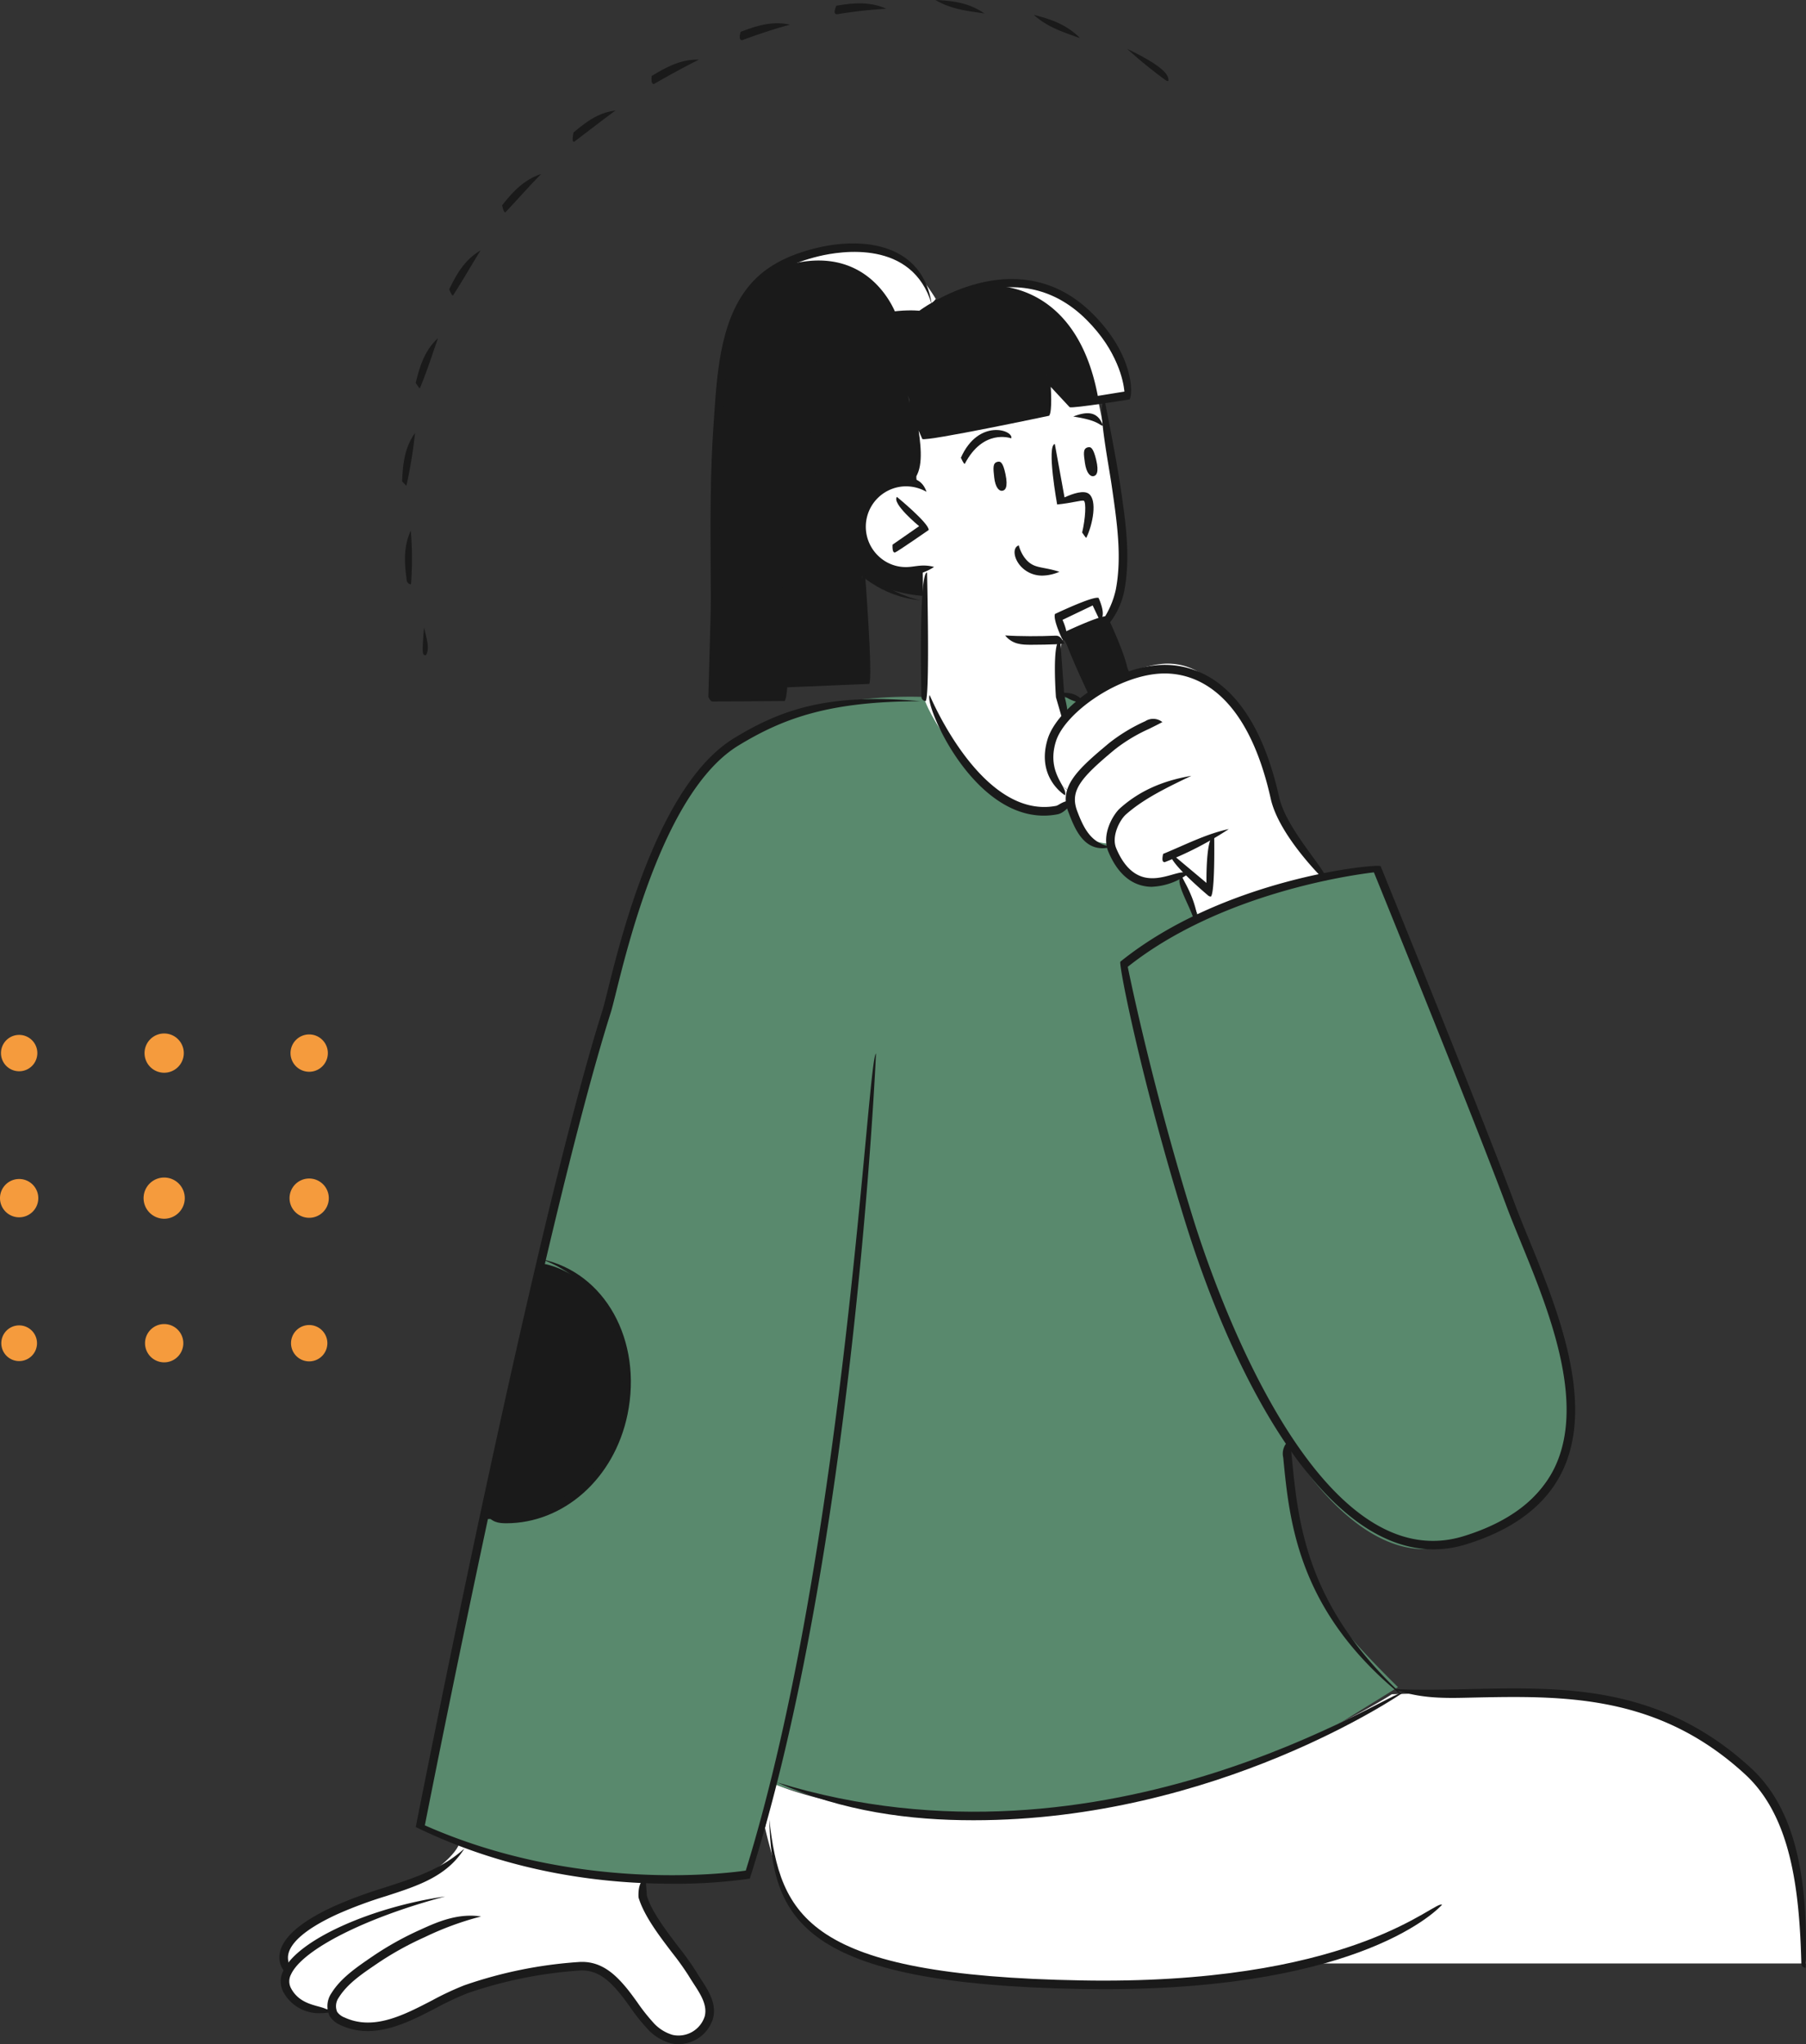 <svg xmlns="http://www.w3.org/2000/svg" width="384.527" height="435.165" viewBox="0 0 384.527 435.165"><rect x="0" y="0" width="384.527" height="435.165" fill="#333333" stroke="none"/><g id="Group_68" data-name="Group 68" transform="translate(8.318)"><g id="Group_67" data-name="Group 67" transform="translate(-8.318)"><path id="Path_225" data-name="Path 225" d="M174.946,36.946s-25.639-1.609-40.455,9.615S113.446,79.88,111.623,86.284s-12.3,44.583-13.916,51.12-12.355,52.939-14.495,62.864-16.048,77.483-16.048,77.483,16.917,8.086,33.846,9.539,31.874,2.353,36.211.37l5.367-19.242s33.64,11.856,64.585,5.282,44.844-11.526,56.209-18.554,12.013-7.435,12.013-7.435-8.939-8.7-12.741-13.883S252.1,215.37,252.481,196.716c0,0,14.515,25.116,32.281,21.205s28.592-17.806,27.127-31.1-8.456-32.019-19.234-59.094-21.31-53.755-21.31-53.755a130.473,130.473,0,0,0-22.143,4.6c-11.763,3.52-16.446,4.8-16.446,4.8l-20.912-46.12L203.477,37s7.8,24.818-2.571,24.243-14.841-6.61-18.542-11.2-7.418-13.1-7.418-13.1" transform="translate(22.262 111.451)" fill="#59896d"></path><path id="Path_226" data-name="Path 226" d="M136.882,62.683a3.973,3.973,0,1,1,3.971-3.971,3.97,3.97,0,0,1-3.971,3.971" transform="translate(-71.05 165.477)" fill="#f59b3d"></path><path id="Path_227" data-name="Path 227" d="M144.711,63.043a4.178,4.178,0,1,1,4.176-4.176,4.178,4.178,0,0,1-4.176,4.176" transform="translate(-109.755 165.323)" fill="#f59b3d"></path><path id="Path_228" data-name="Path 228" d="M152.152,62.5a3.87,3.87,0,1,1,3.87-3.87,3.869,3.869,0,0,1-3.87,3.87" transform="translate(-148.073 165.553)" fill="#f59b3d"></path><path id="Path_229" data-name="Path 229" d="M137.036,70.722a4.18,4.18,0,1,1,4.176-4.18,4.179,4.179,0,0,1-4.176,4.18" transform="translate(-71.204 188.525)" fill="#f59b3d"></path><path id="Path_230" data-name="Path 230" d="M144.864,71.08a4.385,4.385,0,1,1,4.385-4.381,4.384,4.384,0,0,1-4.385,4.381" transform="translate(-109.908 188.367)" fill="#f59b3d"></path><path id="Path_231" data-name="Path 231" d="M152.31,70.542a4.077,4.077,0,1,1,4.075-4.075,4.076,4.076,0,0,1-4.075,4.075" transform="translate(-148.231 188.6)" fill="#f59b3d"></path><path id="Path_232" data-name="Path 232" d="M136.8,77.851a3.868,3.868,0,1,1,3.87-3.87,3.869,3.869,0,0,1-3.87,3.87" transform="translate(-70.97 211.962)" fill="#f59b3d"></path><path id="Path_233" data-name="Path 233" d="M144.631,78.214a4.075,4.075,0,1,1,4.075-4.075,4.075,4.075,0,0,1-4.075,4.075" transform="translate(-109.676 211.805)" fill="#f59b3d"></path><path id="Path_234" data-name="Path 234" d="M152.1,77.739a3.8,3.8,0,1,1,3.8-3.8,3.8,3.8,0,0,1-3.8,3.8" transform="translate(-148.021 212.011)" fill="#f59b3d"></path><path id="Path_235" data-name="Path 235" d="M135.588,86.883s-10.452-.563-13.348-5.588l1.6,23.378-17.7.539-.278,3.1-15.324.113s.229-52.549,1.44-62.827,2.02-26.057,15.9-30.358,23.14-1.07,26.866,3.713,3.733,5.58,3.733,5.58,11.864-7.688,24.017-2.691c7.189,2.953,12.749,10.186,16.563,21.781l-11.393,2.559-6.115-6.437.563,7.949L136.28,52.881,132.1,44.239s2.687,10.255,1.883,18.377c0,0-10.142-.519-11.18,8.122s7.837,12.077,11.1,10.637,1.376-.438,1.376-.438Z" transform="translate(61.194 40.002)" fill="#1a1a1a"></path><path id="Path_236" data-name="Path 236" d="M138.35,80s-7.257-6.944-8.557-12.045-3.822-15.726-8.855-21.99-8.645-10.472-14.958-10.83-16.241,4.723-20,9.028-6.545,9.193-5.528,12.962,4.771,5.7,4.771,5.7-2.82,10.291,8.247,10.673c0,0,1.038,12.258,14.571,6.139l3.657,8.959S132.734,81.173,138.35,80" transform="translate(143.317 106.158)" fill="#fff"></path><path id="Path_237" data-name="Path 237" d="M103.791,88.515l-.314-27S91.9,63.782,90.934,52.453c0,0-2.2-10.033,11.248-9.945l-.994-14.286,3.295,4.554,25.836-5.186-.543-7.708,5.9,6.24,5.105-1.251s3.713,18.035,4.7,24.621,1.593,20.481-2.51,22.3L133.9,75.348c-2.056.861-1.151,12.914-1.151,12.914l1.814,6.147s-6.57,10.9.986,14.459c0,0-1.694,5.475-10.677,3.041S105,93.134,103.791,88.515" transform="translate(92.991 60.11)" fill="#fff"></path><path id="Path_238" data-name="Path 238" d="M188.954,105.254l.294,3.677a52.124,52.124,0,0,0,9.112,13.344c6.449,7.028,6.5,14.334,1.03,16.518-8.271,3.307-11.888-10.669-20.473-14.245-5.447-2.265-22.827,1.271-26.918,3.222s-12.942,8.633-17.737,8.754-10.762.354-11.268-3.822c0,0-5.053.8-8.219-2.253a4.788,4.788,0,0,1-.772-6.332s-2.752-1.4-.153-5.359,6.891-6.485,13.566-8.814,15.911-5.274,19.15-8.038,3.58-4.345,3.58-4.345,27.075,8.44,38.81,7.692" transform="translate(-52.386 294.935)" fill="#fff"></path><path id="Path_239" data-name="Path 239" d="M188.16,89.924s22.464-.813,32.639,0,28.724,2.559,41.151,14.567,12.407,23.539,14.318,42.744H172.41a228.168,228.168,0,0,1-52.247,4.478c-28.921-.881-41.465-3.774-47.677-7.233S62.473,140.132,59.718,134.2s-5.025-15.835-5.025-15.835l1.971-9.329s22.919,10.049,59.235,5.733c41.707-4.952,72.261-24.846,72.261-24.846" transform="translate(108.19 270.754)" fill="#fff"></path><path id="Path_240" data-name="Path 240" d="M104.9,44.662,99.2,32.714,90.438,36.56l6.734,12.383Z" transform="translate(135.756 98.898)" fill="#1a1a1a"></path><path id="Path_241" data-name="Path 241" d="M129.194,66.853,117.052,121.26s25.518,1.332,29.895-21.941S135.3,67.452,129.194,66.853" transform="translate(-14.107 202.101)" fill="#1a1a1a"></path><path id="Path_242" data-name="Path 242" d="M90.539,15.609a22.331,22.331,0,0,1,13.747.994c7.189,2.953,12.745,10.19,16.559,21.777l-4.369.99-2.108-.141C109.56,13.364,90.539,15.609,90.539,15.609" transform="translate(119.406 45.243)" fill="#fff"></path><path id="Path_243" data-name="Path 243" d="M105.66,15.243c13.879-4.3,23.144-1.07,26.866,3.709a42.53,42.53,0,0,1,3.319,4.695l-2.792,3.094-5.576.418s-5.954-17.7-26.749-9.567a18.605,18.605,0,0,1,4.932-2.349" transform="translate(63.414 40.005)" fill="#fff"></path><path id="Path_247" data-name="Path 247" d="M96.717,49.8c.825-1.307-4.522-12.487-4.522-12.487l6.421-3.066,5.318,11.132c1.645-.789-4.063-12.741-4.063-12.741-1.211-.426-9.281,3.42-9.281,3.42-.43,1.211,5.3,13.22,5.3,13.22a.924.924,0,0,0,.825.523" transform="translate(135.906 98.575)" fill="#1a1a1a"></path><path id="Path_248" data-name="Path 248" d="M94.23,40.755c.821-1.307-.668-4.413-.668-4.413l6.421-3.074,1.48,3.11c1.649-.784-.225-4.715-.225-4.715-1.215-.43-9.281,3.424-9.281,3.424-.434,1.211,1.448,5.145,1.448,5.145a.919.919,0,0,0,.825.523" transform="translate(132.663 95.621)" fill="#1a1a1a"></path><path id="Path_249" data-name="Path 249" d="M94.606,57.169c.913-.933.7-12.946.7-12.946-1.826.036-1.645,10.045-1.645,10.045L86.1,47.932c-1.179,1.4,7.921,9.02,7.921,9.02a.9.9,0,0,0,.587.217" transform="translate(163.217 133.691)" fill="#1a1a1a"></path><path id="Path_250" data-name="Path 250" d="M117.768,116.768c51.849,0,91.008-26.846,91.5-27.192C207.614,88.5,146.448,130.394,76,108.718c14.109,6.252,28.366,8.05,41.771,8.05" transform="translate(89.486 270.732)" fill="#1a1a1a"></path><path id="Path_251" data-name="Path 251" d="M101.192,130.178C81.036,111.282,79.355,93.85,78,79.838c-.121-1.259-.237-2.478-.366-3.657a3.643,3.643,0,0,0-1.448,3.826c1.312,13.59,3.106,32.2,24.42,49.958a.916.916,0,0,0,.583.213" transform="translate(197.038 230.3)" fill="#1a1a1a"></path><path id="Path_252" data-name="Path 252" d="M91.459,69.537a16.281,16.281,0,0,0,3.906-7.684c1.392-7.245.326-14.624-.712-21.756-.869-6.067-3.42-18.787-3.448-18.916-1.762.491.785,13.163,1.509,18.224,1.151,7.933,2.193,15.159.861,22.11a18.81,18.81,0,0,1-2.84,6.558c.338,1.4.527,1.464.724,1.464" transform="translate(143.992 64.031)" fill="#1a1a1a"></path><path id="Path_253" data-name="Path 253" d="M99.473,35.611c1.879,0,3.689-.044,5.093-.1.66-.028,1.316-.076,1.967-.141-.8-1.75-1.424-1.706-2.044-1.686-3.045.137-7.487.153-10.56-.06,1.585,1.943,3.6,1.987,5.544,1.987" transform="translate(120.079 101.649)" fill="#1a1a1a"></path><path id="Path_254" data-name="Path 254" d="M97.759,24.485c.708-.205,1.231.036,1.774,2.615.6,2.872-.084,3.48-.74,3.536s-1.42-.752-1.658-2.828-.306-3.053.624-3.323" transform="translate(114.551 73.85)" fill="#1a1a1a"></path><path id="Path_255" data-name="Path 255" d="M92.9,23.729c.7-.229,1.235,0,1.863,2.555.7,2.848.032,3.484-.616,3.56s-1.448-.7-1.754-2.772-.41-3.041.507-3.343" transform="translate(138.613 71.531)" fill="#1a1a1a"></path><path id="Path_256" data-name="Path 256" d="M98.216,24.511c-.974-2.647-2.828-3.335-6.336-1.939,3.536.551,4.8,1.11,5.833,1.79a.972.972,0,0,0,.5.149" transform="translate(136.639 66.104)" fill="#1a1a1a"></path><path id="Path_257" data-name="Path 257" d="M111.214,46.119a11.106,11.106,0,0,0,5.962-1.851c-2.317-.616-3.814-.093-5.383.008a8.376,8.376,0,0,1-6.224-2.108,8.6,8.6,0,0,1,5.109-15.042,8.777,8.777,0,0,1,4.892,1.155c-.889-2.631-2.941-3.142-5.009-2.973a10.416,10.416,0,0,0,.652,20.811" transform="translate(81.701 76.422)" fill="#1a1a1a"></path><path id="Path_258" data-name="Path 258" d="M101.635,38.129c.523-.165,7.181-4.791,7.181-4.791.052-1.46-6.767-7.044-6.767-7.044-1.151,1.412,4.731,6.232,4.731,6.232l-5.668,3.939c-.044,1.529.237,1.666.523,1.666" transform="translate(88.92 79.488)" fill="#1a1a1a"></path><path id="Path_259" data-name="Path 259" d="M96.15,51.159c.877-1.179-.386-5.435-.386-5.435l-.873-11.856c-1.814.129-.909,12.182-.909,12.182L95.273,50.5a.932.932,0,0,0,.877.656" transform="translate(130.848 102.387)" fill="#1a1a1a"></path><path id="Path_260" data-name="Path 260" d="M117.848,62.444a15.175,15.175,0,0,0,2.941-.29c1.625-.31,3.106-2.462,3.4-2.885-2.04-.229-3.1.974-3.737,1.094-15.827,2.989-26.793-23.317-26.9-23.583-1.247,1.766,8.734,25.663,24.3,25.663" transform="translate(104.395 111.193)" fill="#1a1a1a"></path><path id="Path_261" data-name="Path 261" d="M100.088,35.289a9.485,9.485,0,0,0,3.645-.813c-2.671-.861-4.341-.8-5.684-1.489-2.253-1.155-2.961-4.1-2.961-4.128-1.746.555-.893,4.192,2.116,5.741a6.153,6.153,0,0,0,2.885.688" transform="translate(121.829 87.248)" fill="#1a1a1a"></path><path id="Path_262" data-name="Path 262" d="M102.155,57.66c.921-.933.294-27.369.294-27.369-1.83.036-1.2,26.471-1.2,26.471a.914.914,0,0,0,.909.9" transform="translate(94.936 91.574)" fill="#1a1a1a"></path><path id="Path_263" data-name="Path 263" d="M98.275,38.893c-2.168-2.132-3.118-2.2-5.5-2.241a8.135,8.135,0,0,0,5.375,2.229c.044,0,.084.012.125.012" transform="translate(132.975 110.803)" fill="#1a1a1a"></path><path id="Path_264" data-name="Path 264" d="M99.774,43.466c1.384-2.84,2.357-7.966.555-9.353-1.09-.841-3.416-.064-5.194.752L93.068,23.492c-1.79.326.495,12.886.495,12.886,3.122-.306,5.234-.978,5.689-.8.511.4.354,3.705-.366,6.767.752,1.11.825,1.122.889,1.122" transform="translate(131.521 71.021)" fill="#1a1a1a"></path><path id="Path_265" data-name="Path 265" d="M187.226,134.5a7.678,7.678,0,0,0,7.358-5.463c.825-3.166-.994-5.95-2.595-8.408-.35-.539-.688-1.062-.994-1.577a58.935,58.935,0,0,0-3.629-5.085c-2.728-3.572-5.821-7.62-6.859-11.031l-.257-3.484c-1.814.141-1.525,3.826-1.525,3.826,1.175,3.914,4.369,8.1,7.193,11.8a58.907,58.907,0,0,1,3.5,4.9c.318.535.676,1.086,1.042,1.649,1.46,2.245,2.973,4.562,2.357,6.956A5.858,5.858,0,0,1,186,132.537a8.9,8.9,0,0,1-4.248-2.756,40.289,40.289,0,0,1-3.271-4.16c-.829-1.151-1.686-2.341-2.631-3.452-2.357-2.768-5.371-5.516-9.969-5.141a93.047,93.047,0,0,0-24.283,4.96,62.315,62.315,0,0,0-6.755,3.166c-6.167,3.2-12.536,6.509-18.7,3.677a3.43,3.43,0,0,1-1.589-1.207,3.15,3.15,0,0,1,.362-3.058c1.8-2.88,4.8-4.924,7.7-6.9a66.266,66.266,0,0,1,10.516-5.91,64.916,64.916,0,0,1,12.069-4.437c-4.892-.732-9.2,1.11-12.825,2.776a66.468,66.468,0,0,0-10.138,5.624c-3.56,2.43-6.867,4.683-8.871,7.885a4.895,4.895,0,0,0-.382,4.964,5.2,5.2,0,0,0,2.394,1.927c6.948,3.186,14.044-.475,20.292-3.717a63.25,63.25,0,0,1,6.545-3.078,91.779,91.779,0,0,1,23.816-4.856c3.782-.31,6.264,1.975,8.428,4.518.893,1.05,1.73,2.209,2.53,3.323a39.208,39.208,0,0,0,3.44,4.349,10.518,10.518,0,0,0,5.137,3.279,6.745,6.745,0,0,0,1.649.193" transform="translate(-42.772 300.66)" fill="#1a1a1a"></path><path id="Path_266" data-name="Path 266" d="M135.195,125.2a9.177,9.177,0,0,0,1.863-.177c-.6-1.73-5.938-.716-8.227-5.246a3.118,3.118,0,0,1,.048-2.8c2.39-5.294,15.891-12.125,32.844-16.619-15.215,2.144-31.46,9.116-34.5,15.867a4.9,4.9,0,0,0-.02,4.377,8.619,8.619,0,0,0,7.994,4.6" transform="translate(-66.928 303.366)" fill="#1a1a1a"></path><path id="Path_267" data-name="Path 267" d="M156.073,289.189a110.91,110.91,0,0,0,16.579-1.082c22.127-69.276,26.829-174.594,26.874-175.653-1.859.978-6.537,105.507-27.727,173.935-4.546.668-36.344,4.546-68.331-9.631,2.028-10.287,25.3-127.819,39.6-173.09.245-.78.6-2.2,1.078-4.112,2.949-11.856,10.79-43.344,26.093-52.673,9.559-5.821,19.375-9.426,38.774-9.426-19.825-1.826-29.895,1.883-39.723,7.873-15.947,9.72-23.917,41.731-26.918,53.788-.459,1.855-.809,3.239-1.042,4-14.917,47.222-39.542,172.74-39.8,174,20.727,10.118,40.946,12.069,54.536,12.069" transform="translate(-13.011 111.824)" fill="#1a1a1a"></path><path id="Path_268" data-name="Path 268" d="M127.64,124.541c.555-1.645-.354-2.575-.08-4.116.326-1.9,2.394-4.936,10.42-8.625a91.289,91.289,0,0,1,10.379-3.858c6.952-2.253,12.954-4.2,16.708-10.122-4.944,4.4-10.383,6.159-17.271,8.388a91.42,91.42,0,0,0-10.573,3.93c-7.068,3.255-10.926,6.63-11.478,10.033a4.769,4.769,0,0,0,1.275,4.124.923.923,0,0,0,.62.245" transform="translate(-66.193 295.715)" fill="#1a1a1a"></path><path id="Path_269" data-name="Path 269" d="M142.253,148.817c.491-16.917-1.32-33.013-11.647-42.523-19.254-17.705-39.88-17.251-59.8-16.812-5.3.121-10.806.245-16.132,0,5.31,2.064,10.83,1.951,16.172,1.822,19.6-.418,39.812-.881,58.519,16.333,9.832,9.048,11.566,24.713,11.972,40.29a.915.915,0,0,0,.913.889" transform="translate(242.202 270.091)" fill="#1a1a1a"></path><path id="Path_270" data-name="Path 270" d="M133.594,191.322a23.427,23.427,0,0,0,6.94-1.07c10.2-3.142,17.118-8.432,20.562-15.714,6.944-14.672-1.263-34.719-7.245-49.35-1.126-2.756-2.184-5.339-3.049-7.668-7.527-20.171-28.266-71.131-28.475-71.65C121.079,45.343,88.882,48.5,66.9,66.226c-.274,1.126,4.494,25.22,13.731,55.083,10.858,35.093,30.044,70.012,52.959,70.012M120.9,47.2c2.43,5.978,21.137,52.046,28.193,70.962.873,2.345,1.939,4.944,3.074,7.72,5.853,14.318,13.875,33.934,7.286,47.874-3.222,6.807-9.768,11.771-19.455,14.76-31.874,9.76-53.582-54.709-57.622-67.743-8.44-27.3-13.131-49.744-13.887-53.466C88.267,51.611,116.235,47.749,120.9,47.2" transform="translate(171.628 138.509)" fill="#1a1a1a"></path><path id="Path_271" data-name="Path 271" d="M85.716,50.914A72.206,72.206,0,0,0,99.354,43.87c-4.828,1.034-9.189,3.319-13.98,5.286-.354,1.541-.016,1.758.342,1.758" transform="translate(162.278 132.623)" fill="#1a1a1a"></path><path id="Path_272" data-name="Path 272" d="M96.542,65.58a7.537,7.537,0,0,0,1.991-.29c-4.3-.644-5.89-3.818-7.27-7.414-1.754-4.429.479-7.133,7.974-13.356a35.044,35.044,0,0,1,7.245-4.349c.949-.471,1.895-.933,2.836-1.444a3.108,3.108,0,0,0-3.645-.189,36.75,36.75,0,0,0-7.6,4.582c-6.823,5.668-10.894,9.41-8.762,14.756,1.231,3.218,2.957,7.7,7.233,7.7" transform="translate(138.168 114.993)" fill="#1a1a1a"></path><path id="Path_273" data-name="Path 273" d="M140,81.032c.547-1.657-8.464-10.572-10.066-17.713-5.451-24.476-17.6-28.137-24.359-28.137-10.339,0-22.81,8.895-24.927,15.794-2.51,8.2,3.633,11.936,3.693,11.968.724-1.69-4.031-4.647-1.947-11.433,1.9-6.2,13.718-14.5,23.181-14.5,6.212,0,17.4,3.468,22.581,26.7,1.718,7.68,10.818,16.679,11.2,17.062a.953.953,0,0,0,.644.261" transform="translate(142.414 106.359)" fill="#1a1a1a"></path><path id="Path_274" data-name="Path 274" d="M90.765,56.05c-.213-4.574-3.355-9.478-3.492-9.683-1.5,1.034,1.621,5.894,2.627,9.052a.913.913,0,0,0,.865.632" transform="translate(164.241 140.172)" fill="#1a1a1a"></path><path id="Path_275" data-name="Path 275" d="M145.255,132.467c55.3,0,71.264-17.227,71.927-17.979-1.525-1.038-17.6,16.152-72.048,16.152-1.521,0-3.07-.012-4.663-.044-58.547-1.018-64.2-13.65-66.532-34.336.567,21.249,6.61,35.113,66.5,36.167q2.45.042,4.812.04" transform="translate(89.849 290.999)" fill="#1a1a1a"></path><path id="Path_276" data-name="Path 276" d="M96.986,64.675a13.946,13.946,0,0,0,7.612-2.7c-1.151-1.416-5.306,1.726-9.41.648-2.434-.656-4.4-2.716-5.829-6.143-1.078-2.567.764-6.039,2.052-7.189,3.617-3.206,8.255-5.532,13.944-8.235-6.6,1.118-11.361,3.5-15.159,6.879-1.573,1.4-4.019,5.689-2.522,9.253,1.666,3.979,4.043,6.4,7.06,7.2a8.668,8.668,0,0,0,2.253.294" transform="translate(148.305 124.105)" fill="#1a1a1a"></path><path id="Path_277" data-name="Path 277" d="M115.572,83.168C101.347,79.982,91.5,64.352,92.263,44.189c.27-7.133,2.514-12.552,6.678-16.112,6.783-5.793,16.43-4.735,16.522-4.715,1.452-.8,20.252-15.074,35.435.072,6.686,6.662,7.869,13.135,8.078,15.291l-10.661,1.73-5.459-5.87c-1.573.684-1.066,7.668-1.066,7.668l-24.468,5.174-3.552-8.219c-1.7.68,1.058,13.92.072,18.59,2.325-2.164,1.891-6.763,1.316-10.778l.785,1.806c1.03.539,27.006-4.956,27.006-4.956.716-.957.338-6.147.338-6.147l4.031,4.333c.809.278,12.757-1.657,12.757-1.657.776-1.239.853-9.547-7.885-18.26-15.259-15.2-34.276-2.5-36.879-.624-1.915-.157-10.87-.535-17.552,5.178-4.566,3.906-7.024,9.772-7.322,17.432-.8,21.157,9.74,37.575,25.051,39.035l.084.008" transform="translate(80.433 44.635)" fill="#1a1a1a"></path><path id="Path_278" data-name="Path 278" d="M104.733,54.995c.036,0,17.745-.74,17.745-.74.869-.986-.929-24.041-.929-24.041-1.818.141-.1,22.259-.1,22.259l-16.76.692c-.849,1.44-.451,1.83.04,1.83" transform="translate(62.584 91.338)" fill="#1a1a1a"></path><path id="Path_279" data-name="Path 279" d="M101.862,110.4l15.332-.109c.905-.917.905-13.771.905-13.771-1.826,0-1.826,11.944-1.826,11.944l-13.473.1.439-15.875c.08-2.808.06-5.624.04-8.432l-.016-1.979c-.056-10.182-.117-20.718.632-31.037l.137-1.927c.632-9.2,1.416-20.65,8.038-27.4,2.864-2.925,6.924-4.989,12.431-6.316,4.574-1.1,19.878-3.629,24.017,10.259-1.911-12.773-14.193-14.475-24.448-12.033-5.845,1.412-10.194,3.637-13.3,6.811-7.1,7.229-7.905,19.057-8.561,28.551l-.129,1.919c-.748,10.4-.692,20.964-.632,31.182l.012,1.979c.02,2.792.04,5.58-.048,8.372l-.463,16.816c.438.845.668.941.917.941" transform="translate(49.87 38.942)" fill="#1a1a1a"></path><path id="Path_280" data-name="Path 280" d="M109.337,41.395c.913-.913.913-11.824.913-11.824-1.83,0-1.83,10.91-1.83,10.91a.916.916,0,0,0,.917.913" transform="translate(58.064 89.397)" fill="#1a1a1a"></path><path id="Path_281" data-name="Path 281" d="M97.567,29.95c3.914-7.471,9.647-5.5,9.893-5.423.543-1.742-6.98-4.3-10.729,4.136.591,1.259.712,1.287.837,1.287" transform="translate(107.856 68.786)" fill="#1a1a1a"></path><path id="Path_282" data-name="Path 282" d="M121.339,122.852c12.133,0,22.991-9.374,25.84-23.156,3.239-15.75-4.812-30.273-18.337-33.065,12.367,4.417,19.636,17.705,16.547,32.7-3.013,14.583-15.545,23.9-28.519,21.229,1.255,2.124,2.876,2.289,4.47,2.289" transform="translate(-13.571 201.427)" fill="#1a1a1a"></path><path id="Path_283" data-name="Path 283" d="M93.492,139.473c.8-1.4.274-3.013-.406-5.91-.487,5.91-.35,5.91.406,5.91m-3.178-15.1a70.709,70.709,0,0,0-.048-11.413c-1.653,3.556-1.332,7.1-.857,10.625a.911.911,0,0,0,.905.789m-.982-20.96a102,102,0,0,0,1.838-11.24c-2.285,3.174-2.595,6.714-2.752,10.287a10.179,10.179,0,0,0,.913.953M92.2,82.64c1.718-4.116,2.72-7.467,3.862-10.657-2.889,2.635-3.9,6.051-4.751,9.53.748,1.114.821,1.126.889,1.126M99.253,62.9c2.345-3.629,4.043-6.686,5.874-9.595-3.412,2-5.141,5.1-6.69,8.283.543,1.283.68,1.312.817,1.312m11.168-17.713c2.848-3.037,5.162-5.656,7.6-8.147-3.786,1.255-6.143,3.93-8.308,6.662.31,1.42.507,1.484.708,1.484m14.628-15c3.6-2.732,6.212-4.771,8.8-6.654-3.689.434-6.336,2.5-8.935,4.667-.374,1.875-.117,1.987.137,1.987M142.03,17.877c3.48-1.971,6.545-3.669,9.583-5.182-3.894-.1-7,1.629-10.062,3.492-.129,1.533.173,1.69.479,1.69m109.518-.607c.39-1.758-2.9-4.047-8.77-6.879a97.226,97.226,0,0,0,8.247,6.71.939.939,0,0,0,.523.169M160.8,8.556c3.572-1.312,6.9-2.414,10.214-3.311-3.858-.845-7.241.274-10.54,1.549-.382,1.537-.036,1.762.326,1.762m71.907-.5c-2.985-2.973-6.393-4.023-9.8-4.9,2.893,2.627,6.244,3.661,9.482,4.84a.884.884,0,0,0,.318.056M181.025,3.032a101.3,101.3,0,0,1,10.484-1.175C187.86.248,184.32.639,180.876,1.214c-.672,1.493-.286,1.818.149,1.818m31.367-.173C209,.51,205.465.156,201.993,0c3.319,1.979,6.8,2.325,10.263,2.848.044,0,.093.012.137.012" transform="translate(-2.801 0.001)" fill="#1a1a1a"></path></g></g></svg>